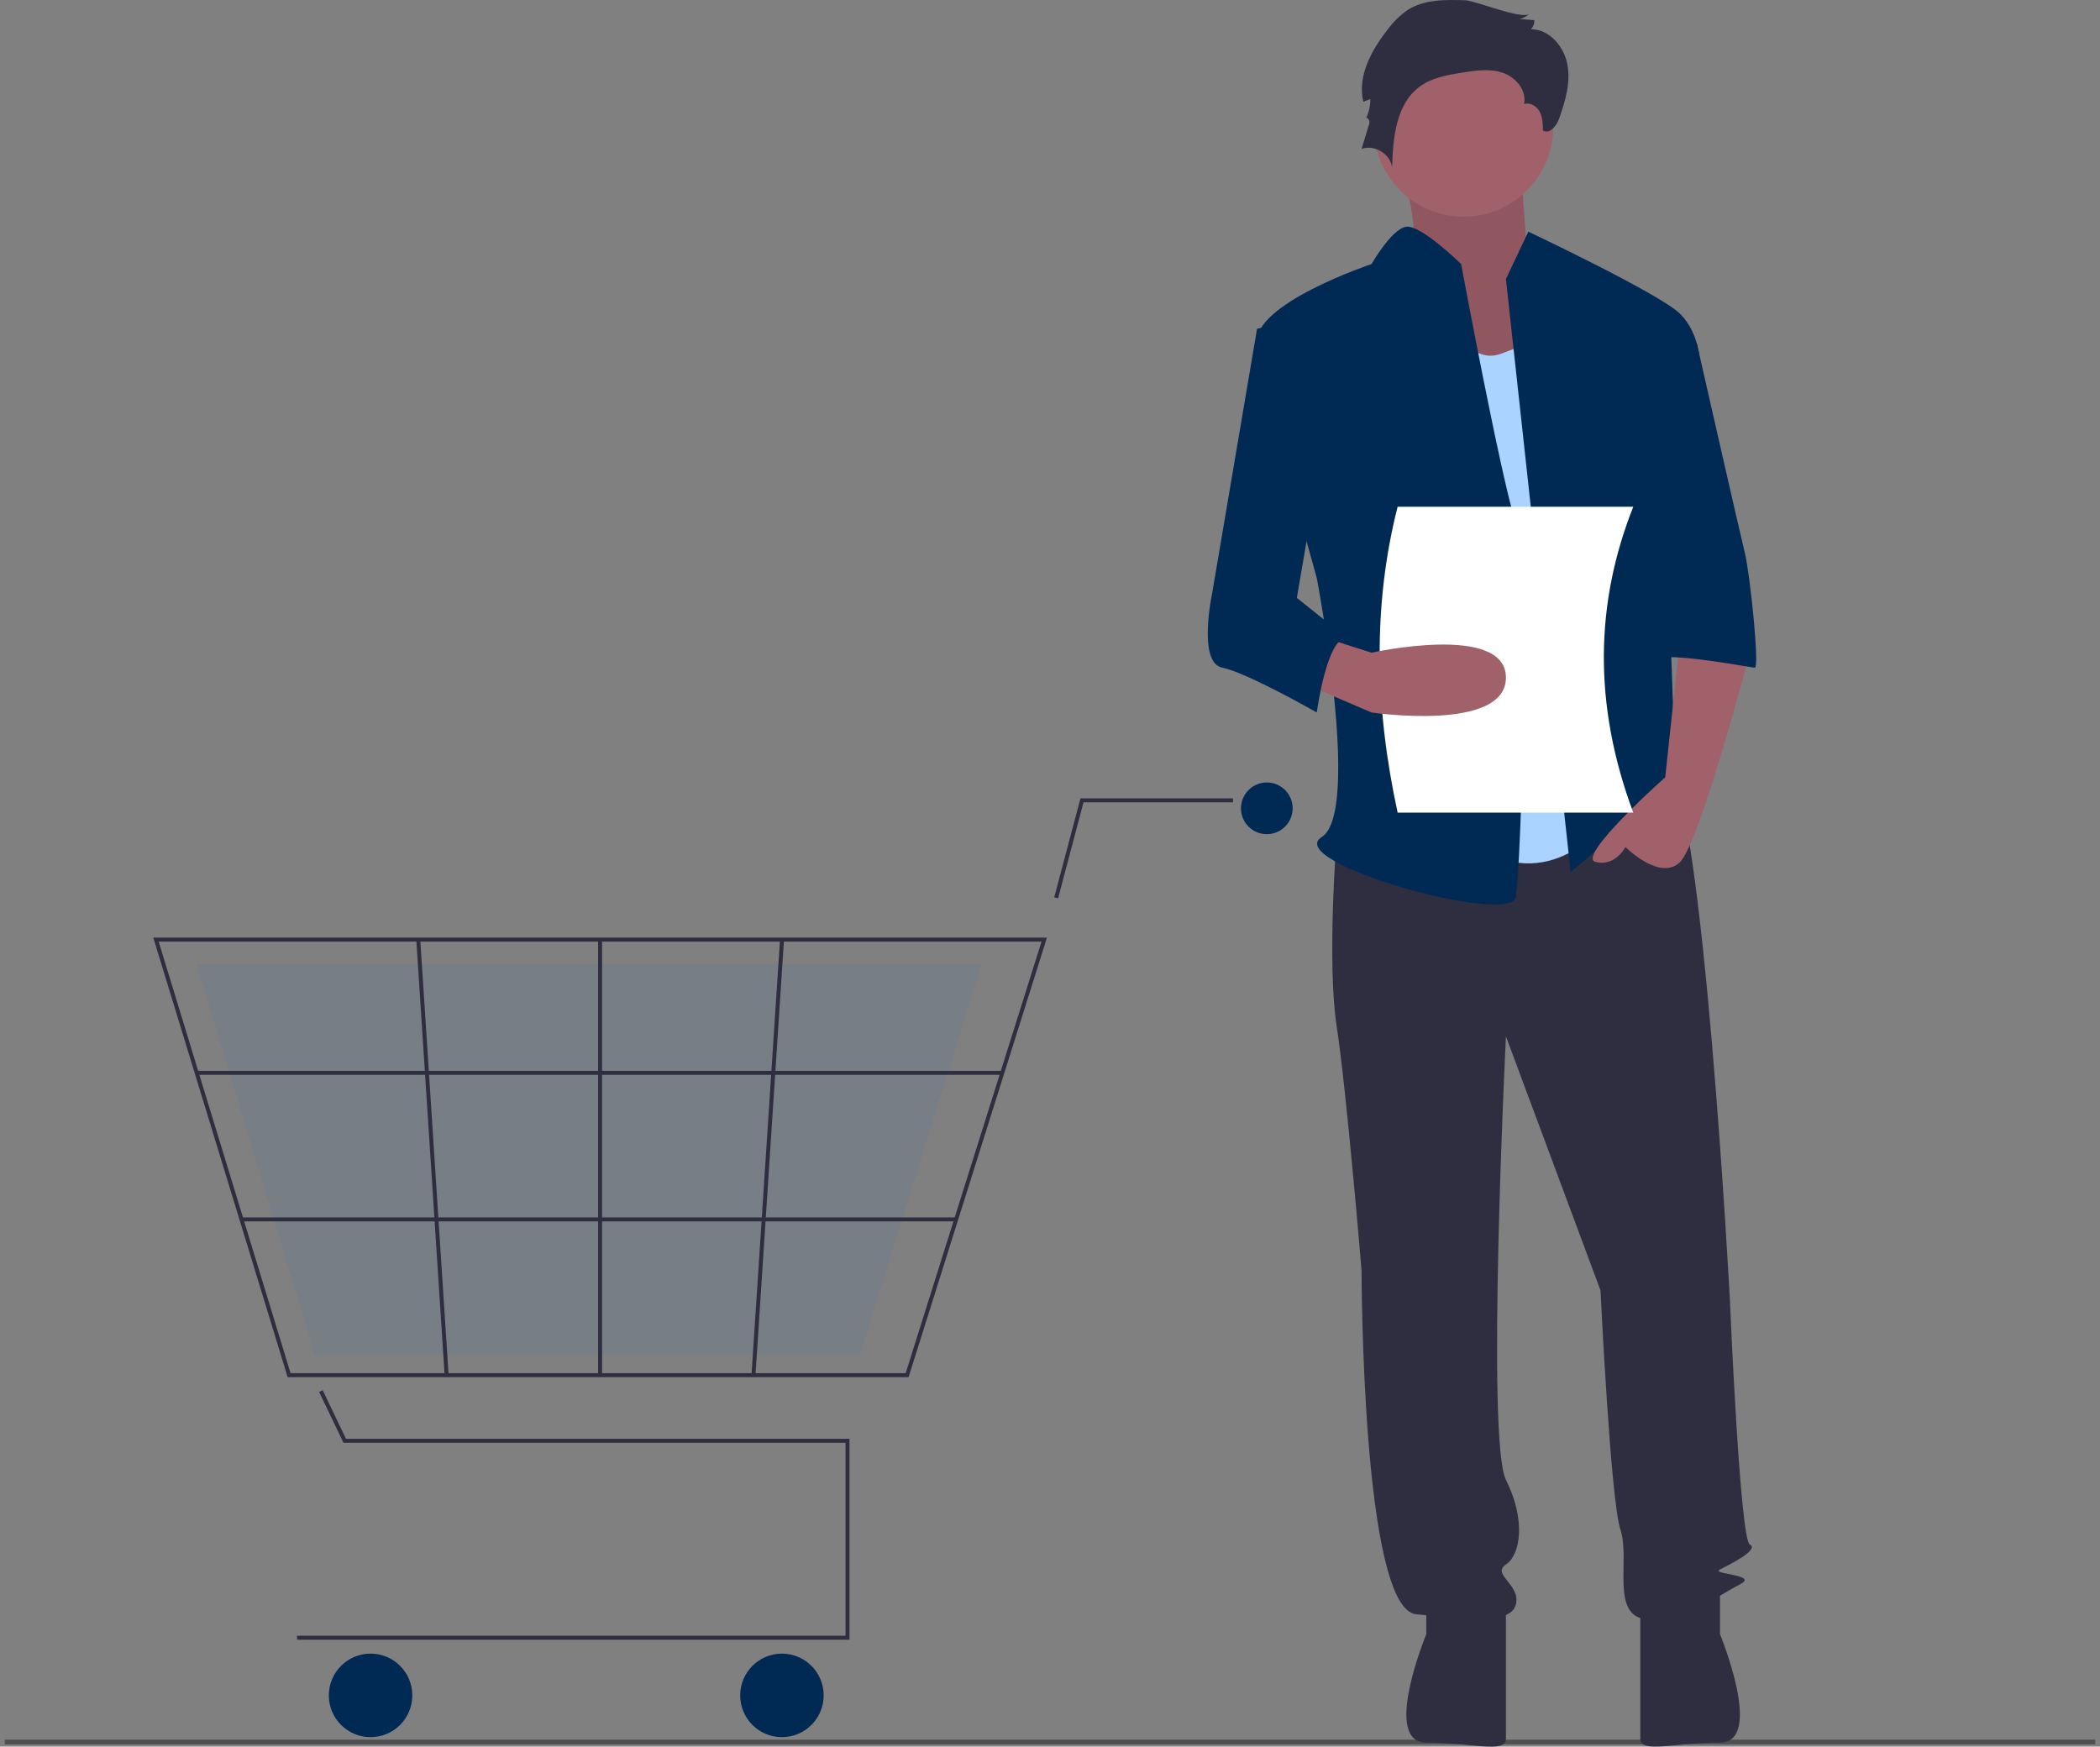 <svg width="220" height="183" viewBox="0 0 220 183" fill="none" xmlns="http://www.w3.org/2000/svg">
<rect x="0" y="0" width="220" height="183" fill="#808080" stroke="none"/>
<g clip-path="url(#clip0_737_7069)">
<path d="M143.546 27.869H143.058V32.395H143.546V27.869Z" fill="black" fill-opacity="0.38"/>
<path d="M174.099 38.879H173.61V43.405H174.099V38.879Z" fill="black" fill-opacity="0.38"/>
<path d="M170.677 152.402H170.188V156.928H170.677V152.402Z" fill="black" fill-opacity="0.38"/>
<path d="M177.765 114.969H177.276V119.495H177.765V114.969Z" fill="black" fill-opacity="0.38"/>
<path d="M88.995 171.798H31.12V171.381H88.578V151.167H35.985L33.43 145.839L33.806 145.659L36.247 150.75H88.995V171.798Z" fill="#2F2E41"/>
<path d="M38.822 182.009C41.237 182.009 43.194 180.049 43.194 177.633C43.194 175.216 41.237 173.256 38.822 173.256C36.407 173.256 34.45 175.216 34.45 177.633C34.45 180.049 36.407 182.009 38.822 182.009Z" fill="#002954"/>
<path d="M81.916 182.009C84.331 182.009 86.288 180.049 86.288 177.633C86.288 175.216 84.331 173.256 81.916 173.256C79.502 173.256 77.544 175.216 77.544 177.633C77.544 180.049 79.502 182.009 81.916 182.009Z" fill="#002954"/>
<path d="M132.713 87.4C134.208 87.4 135.42 86.187 135.42 84.691C135.42 83.194 134.208 81.981 132.713 81.981C131.219 81.981 130.007 83.194 130.007 84.691C130.007 86.187 131.219 87.4 132.713 87.4Z" fill="#002954"/>
<path d="M95.185 144.29H30.133L16.057 98.236H109.681L109.595 98.507L95.185 144.29ZM30.441 143.873H94.879L109.113 98.653H16.62L30.441 143.873Z" fill="#2F2E41"/>
<path d="M90.107 141.894H32.969L20.606 101.049H102.839L102.764 101.29L90.107 141.894Z" fill="#1565C0" fill-opacity="0.08"/>
<path d="M110.847 94.121L110.444 94.014L113.192 83.648H129.174V84.065H113.512L110.847 94.121Z" fill="#2F2E41"/>
<path d="M105.002 112.198H20.605V112.615H105.002V112.198Z" fill="#2F2E41"/>
<path d="M100.169 127.553H25.298V127.97H100.169V127.553Z" fill="#2F2E41"/>
<path d="M63.076 98.444H62.659V144.082H63.076V98.444Z" fill="#2F2E41"/>
<path d="M81.717 98.431L78.728 144.067L79.144 144.095L82.133 98.458L81.717 98.431Z" fill="#2F2E41"/>
<path d="M44.026 98.431L43.611 98.458L46.582 144.095L46.998 144.068L44.026 98.431Z" fill="#2F2E41"/>
<path d="M219.5 182.273H0.5V182.762H219.5V182.273Z" fill="black" fill-opacity="0.38"/>
<path d="M146.03 15.139C146.03 15.139 149.603 25.318 147.405 26.884C145.206 28.45 154.825 41.24 154.825 41.24L166.369 38.108L160.048 27.406C160.048 27.406 159.223 16.705 159.223 15.139C159.223 13.573 146.03 15.139 146.03 15.139Z" fill="#A0616A"/>
<path opacity="0.1" d="M146.03 15.139C146.03 15.139 149.603 25.318 147.405 26.884C145.206 28.45 154.825 41.24 154.825 41.24L166.369 38.108L160.048 27.406C160.048 27.406 159.223 16.705 159.223 15.139C159.223 13.573 146.03 15.139 146.03 15.139Z" fill="black"/>
<path d="M140.033 87.7C140.033 87.7 138.99 100.751 140.033 107.537C141.076 114.323 142.64 133.116 142.64 133.116C142.64 133.116 142.64 168.614 148.377 169.136C154.114 169.658 158.286 170.18 158.807 168.092C159.329 166.004 156.2 164.96 157.764 163.916C159.329 162.872 159.85 159.217 157.764 155.041C155.678 150.865 157.764 108.581 157.764 108.581L167.673 135.204C167.673 135.204 168.716 157.129 169.759 160.261C170.802 163.394 168.716 169.136 172.366 169.658C176.017 170.18 180.189 167.048 182.275 166.004C184.361 164.96 179.146 164.96 180.189 164.438C181.232 163.916 184.361 162.349 183.318 161.827C182.275 161.305 181.232 136.248 181.232 136.248C181.232 136.248 178.364 82.741 174.713 80.653C171.063 78.565 168.716 82.161 168.716 82.161L140.033 87.7Z" fill="#2F2E41"/>
<path d="M149.42 167.048V171.224C149.42 171.224 144.726 182.576 149.42 182.576C154.114 182.576 157.764 183.752 157.764 182.186V168.092L149.42 167.048Z" fill="#2F2E41"/>
<path d="M180.189 167.04V171.216C180.189 171.216 184.882 182.569 180.189 182.569C175.495 182.569 171.845 183.745 171.845 182.179V168.084L180.189 167.04Z" fill="#2F2E41"/>
<path d="M153.331 22.708C158.515 22.708 162.718 18.501 162.718 13.312C162.718 8.122 158.515 3.915 153.331 3.915C148.147 3.915 143.944 8.122 143.944 13.312C143.944 18.501 148.147 22.708 153.331 22.708Z" fill="#A0616A"/>
<path d="M150.463 30.799C150.463 30.799 153.07 38.63 157.243 37.064L161.415 35.498L168.716 85.612C168.716 85.612 162.979 93.964 154.635 88.744C146.291 83.524 150.463 30.799 150.463 30.799Z" fill="#AAD3FF"/>
<path d="M157.764 29.233L160.111 24.274C160.111 24.274 173.931 30.799 176.017 32.888C178.103 34.976 178.103 38.108 178.103 38.108L174.452 51.158C174.452 51.158 175.495 79.87 175.495 80.914C175.495 81.958 179.146 87.7 176.538 85.612C173.931 83.524 173.409 81.436 171.323 84.568C169.237 87.7 164.544 91.354 164.544 91.354L157.764 29.233Z" fill="#002954"/>
<path d="M176.017 66.819L174.452 81.436C174.452 81.436 165.065 89.788 167.151 90.31C169.237 90.832 170.28 88.744 170.28 88.744C170.28 88.744 173.931 92.398 176.017 90.31C178.103 88.222 183.318 68.385 183.318 68.385L176.017 66.819Z" fill="#A0616A"/>
<path d="M153.531 0.032C151.45 -0.043 149.223 -0.08 147.469 1.043C146.661 1.606 145.953 2.3 145.373 3.096C143.665 5.259 142.188 7.979 142.823 10.662L143.56 10.374C143.56 11.091 143.401 11.798 143.094 12.445C143.198 12.143 143.546 12.631 143.453 12.937L142.641 15.604C143.976 15.114 145.636 16.106 145.84 17.515C145.932 14.417 146.253 10.865 148.764 9.051C150.03 8.136 151.632 7.857 153.174 7.609C154.596 7.38 156.087 7.162 157.449 7.631C158.811 8.1 159.971 9.494 159.662 10.902C160.29 10.686 160.992 11.124 161.303 11.712C161.613 12.3 161.63 12.993 161.639 13.658C162.308 14.132 163.07 13.191 163.343 12.417C163.984 10.601 164.553 8.667 164.208 6.772C163.863 4.877 162.32 3.066 160.396 3.06C160.629 2.803 160.754 2.465 160.743 2.118L159.157 1.984C159.56 1.927 159.93 1.731 160.205 1.431C159.568 2.133 154.561 0.069 153.531 0.032Z" fill="#2F2E41"/>
<path d="M153.071 27.667C153.071 27.667 148.825 23.503 147.297 23.758C145.769 24.013 143.683 27.667 143.683 27.667C143.683 27.667 131.167 31.843 131.689 36.02C132.21 40.196 137.947 60.555 137.947 60.555C137.947 60.555 142.64 85.09 138.468 87.7C134.296 90.31 158.286 97.097 158.807 93.964C159.329 90.832 160.372 59.511 158.807 54.813C157.243 50.114 153.071 27.667 153.071 27.667Z" fill="#002954"/>
<path d="M171.323 36.02H177.772C177.772 36.02 182.275 55.856 182.796 57.944C183.318 60.033 184.361 69.951 183.839 69.951C183.318 69.951 172.888 67.863 172.888 69.429L171.323 36.02Z" fill="#002954"/>
<path d="M171.105 85.142H146.419C144.01 74.049 143.808 63.331 146.419 53.092H171.105C167.121 63.147 166.872 73.792 171.105 85.142Z" fill="white"/>
<path d="M136.382 71.517L143.683 74.649C143.683 74.649 157.764 76.737 157.764 70.995C157.764 65.253 143.683 68.385 143.683 68.385L138.99 66.883L136.382 71.517Z" fill="#A0616A"/>
<path d="M137.947 32.888L131.689 34.453L126.995 62.121C126.995 62.121 125.431 69.429 128.038 69.951C130.646 70.473 137.947 74.649 137.947 74.649C137.947 74.649 138.99 66.819 141.076 66.819L135.861 62.643L138.99 44.372L137.947 32.888Z" fill="#002954"/>
</g>
<defs>
<clipPath id="clip0_737_7069">
<rect width="219" height="183" fill="white" transform="translate(0.5)"/>
</clipPath>
</defs>
</svg>
